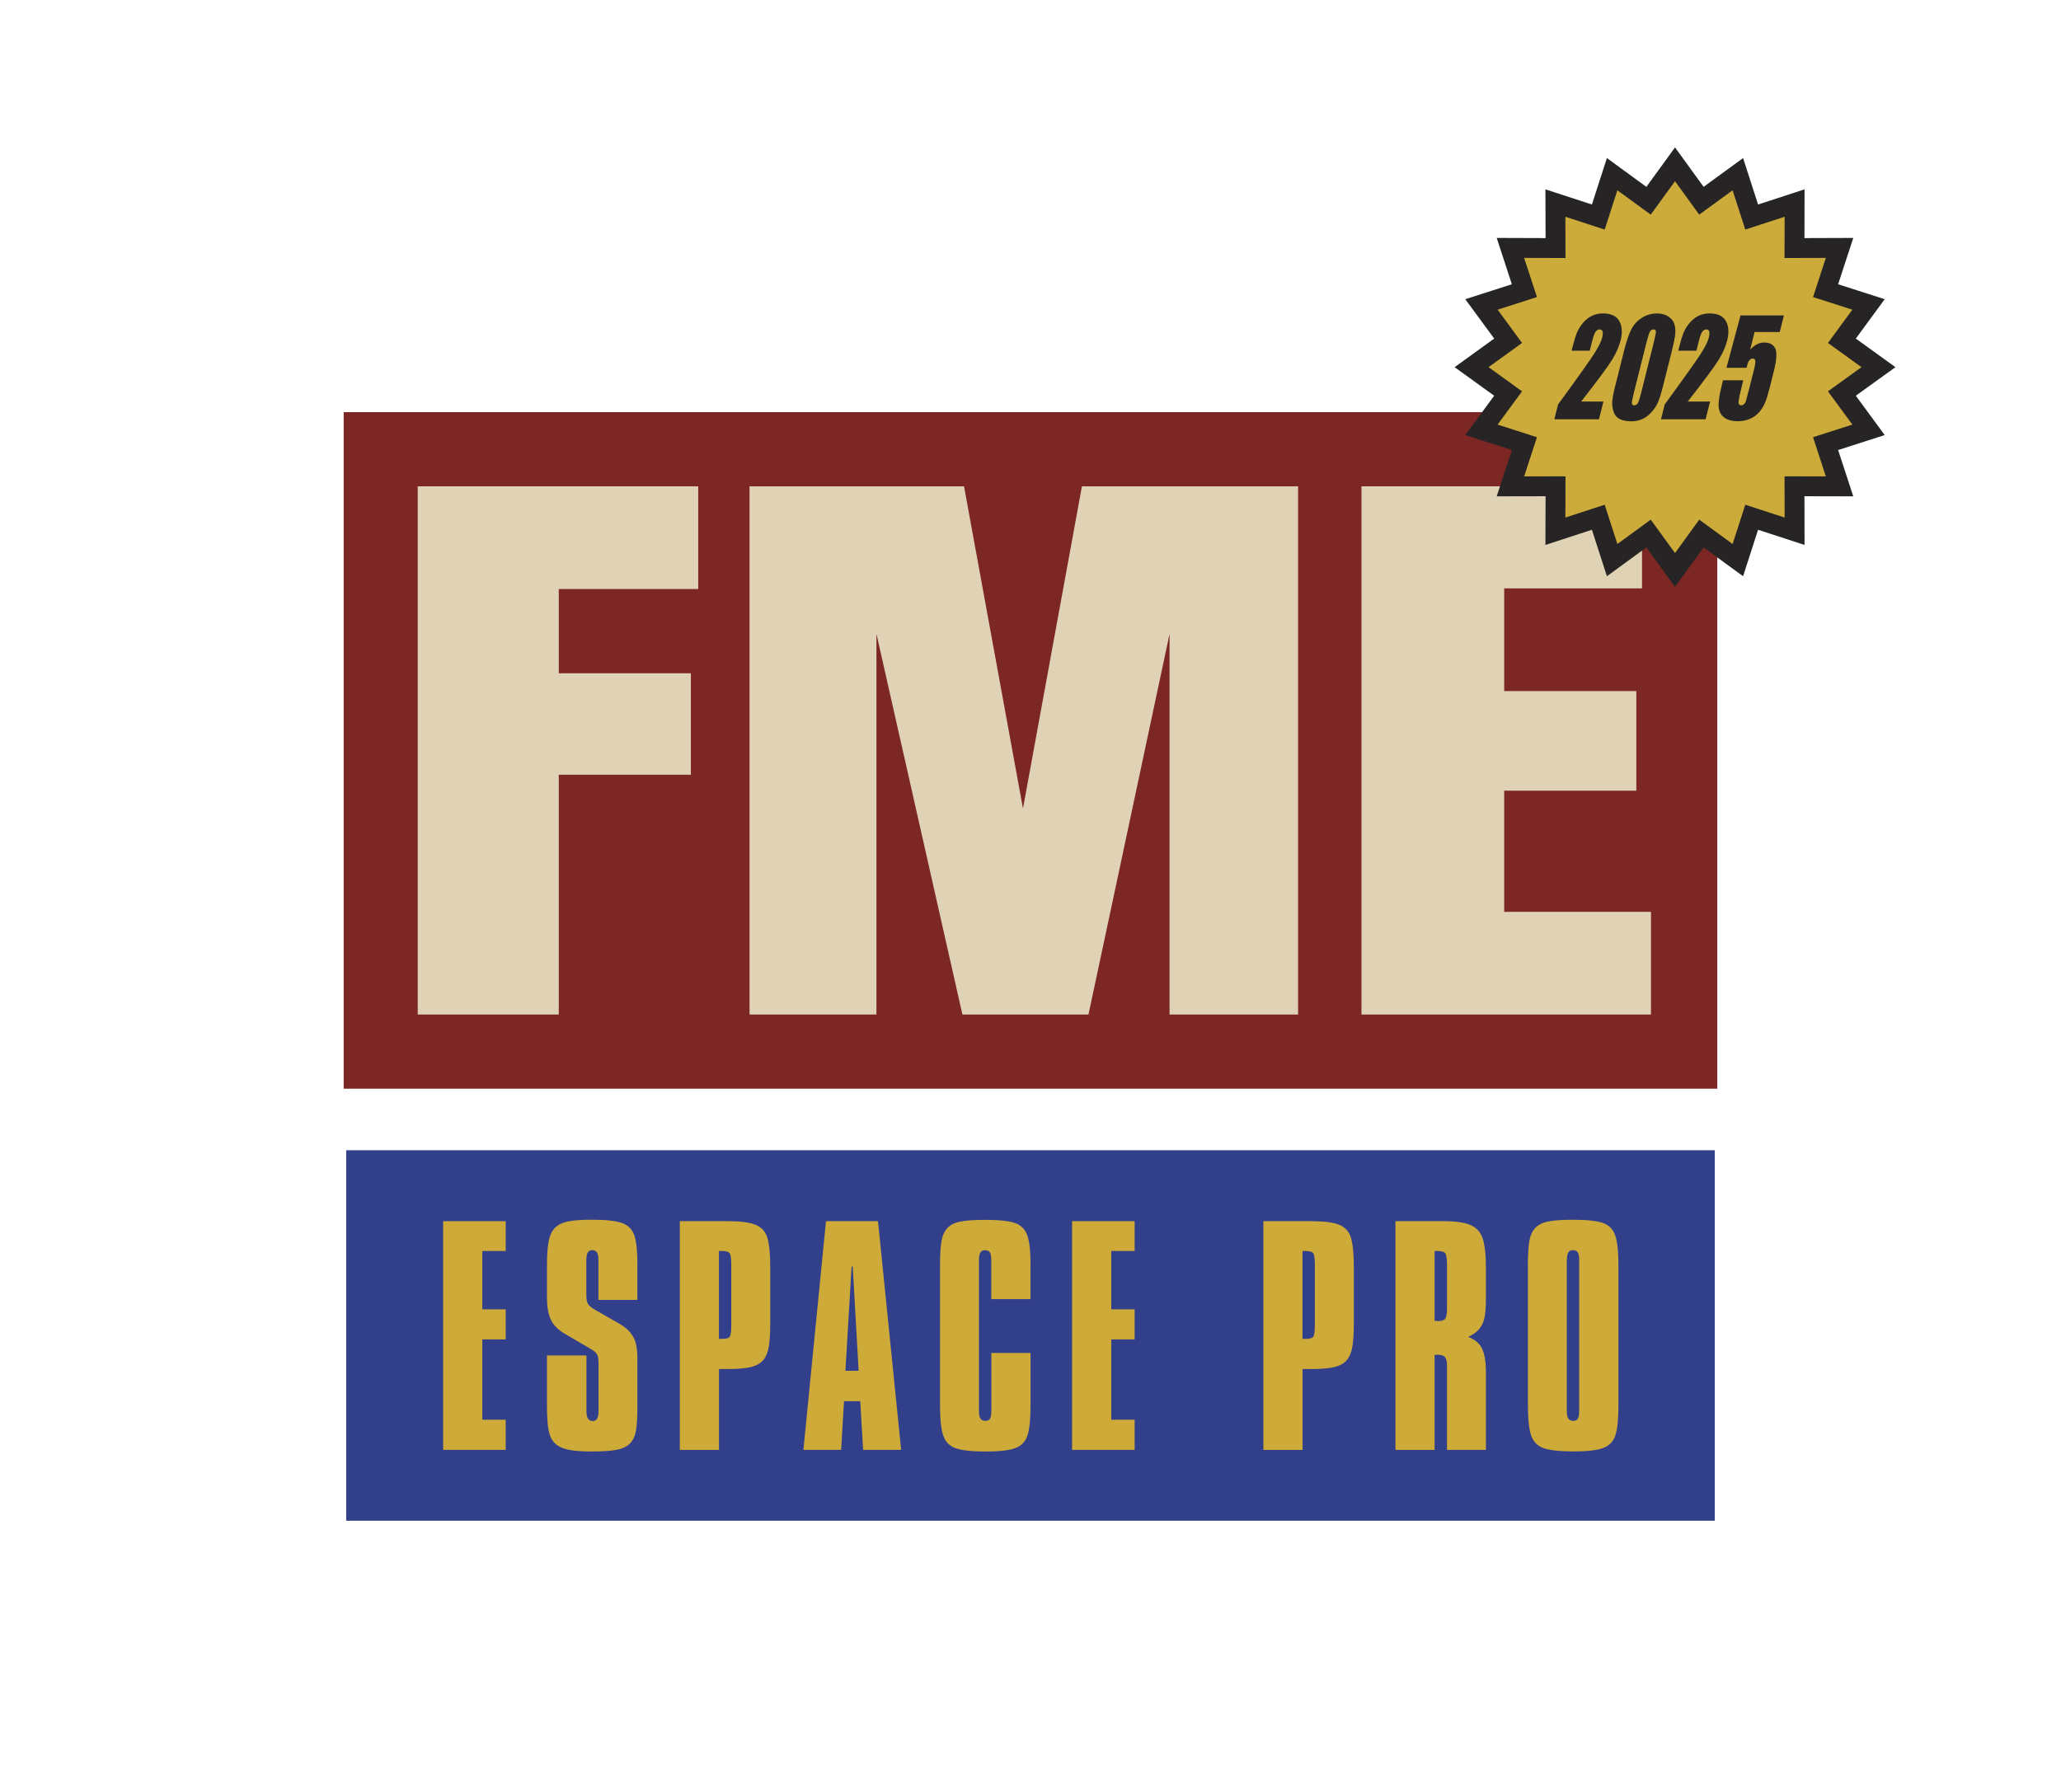 <?xml version="1.0" encoding="UTF-8"?>
<svg id="Layer_2" data-name="Layer 2" xmlns="http://www.w3.org/2000/svg" viewBox="0 0 409.71 356.27">
  <defs>
    <style>
      .cls-1, .cls-2 {
        fill: none;
      }

      .cls-3 {
        fill: #272425;
      }

      .cls-2 {
        stroke: #272425;
        stroke-miterlimit: 10;
        stroke-width: 3.95px;
      }

      .cls-4 {
        fill: #7d2725;
      }

      .cls-5 {
        fill: #ceaa39;
      }

      .cls-6 {
        fill: #e0d3b5;
      }

      .cls-7 {
        fill: #ccab3b;
      }

      .cls-8 {
        fill: #323f8b;
      }
    </style>
  </defs>
  <g id="Layer_1-2" data-name="Layer 1">
    <g>
      <rect class="cls-4" x="68.32" y="81.94" width="273.06" height="134.51"/>
      <polygon class="cls-6" points="83.04 201.71 83.04 96.69 138.8 96.69 138.8 117.11 111.08 117.11 111.08 133.86 137.34 133.86 137.34 154.03 111.08 154.03 111.08 201.71 83.04 201.71"/>
      <polygon class="cls-6" points="149 201.71 149 96.69 191.64 96.69 203.36 160.75 215.08 96.69 258.05 96.69 258.05 201.71 232.5 201.71 232.5 126.03 216.38 201.71 191.32 201.71 174.23 126.03 174.23 201.71 149 201.71"/>
      <polygon class="cls-6" points="270.65 201.71 270.65 96.69 326.42 96.69 326.42 116.98 299.02 116.98 299.02 137.4 325.29 137.4 325.29 157.2 299.02 157.2 299.02 181.29 328.2 181.29 328.2 201.71 270.65 201.71"/>
      <rect class="cls-8" x="68.82" y="228.69" width="272.06" height="73.66"/>
      <polygon class="cls-5" points="88.09 242.79 100.53 242.79 100.53 248.72 95.88 248.72 95.88 260.32 100.53 260.32 100.53 266.3 95.88 266.3 95.88 282.27 100.53 282.27 100.53 288.26 88.09 288.26 88.09 242.79"/>
      <path class="cls-5" d="M126.7,251.59v6.86h-7.74v-7.98c0-.69-.1-1.18-.3-1.48-.2-.29-.53-.44-.98-.44-.75,0-1.12.64-1.12,1.91v7.06c0,.75.1,1.31.3,1.68.2.37.68.78,1.45,1.22l4.76,2.73c.97.55,1.72,1.16,2.26,1.83.54.68.9,1.4,1.09,2.19.19.78.29,1.74.29,2.87v9.49c0,2.12-.09,3.72-.27,4.83-.18,1.1-.57,1.97-1.18,2.6-.6.63-1.48,1.06-2.64,1.28-1.16.23-2.8.34-4.93.34s-3.66-.12-4.79-.37-2.01-.67-2.62-1.29c-.62-.61-1.03-1.49-1.24-2.65-.21-1.16-.31-2.74-.31-4.74v-10.04h7.85v11.07c0,.68.1,1.17.3,1.49.2.32.53.48.98.48.75,0,1.12-.66,1.12-1.97v-9.62c0-.76-.1-1.33-.3-1.68-.2-.36-.67-.74-1.42-1.16l-5-2.93c-1.37-.8-2.3-1.76-2.79-2.87s-.74-2.52-.74-4.24v-6.48c0-2.01.11-3.6.34-4.79.23-1.18.65-2.08,1.26-2.69.61-.61,1.49-1.03,2.62-1.26,1.14-.23,2.74-.34,4.8-.34,2.75,0,4.74.23,5.96.68,1.22.46,2.03,1.3,2.42,2.53.39,1.23.59,3.19.59,5.87"/>
      <path class="cls-5" d="M135.13,242.79h9.53c2.54,0,4.39.24,5.57.73,1.18.48,1.95,1.35,2.33,2.61.37,1.26.56,3.23.56,5.91v10.85c0,2.02-.09,3.61-.27,4.76-.18,1.15-.55,2.06-1.09,2.72-.55.67-1.36,1.13-2.45,1.41-1.09.27-2.61.41-4.58.41h-1.8v16.08h-7.79v-45.47ZM142.92,248.72v17.47h.68c.82,0,1.32-.16,1.5-.49.18-.33.27-1.07.27-2.24v-11.87c0-1.22-.09-2.01-.27-2.35-.18-.35-.72-.52-1.61-.52h-.57Z"/>
      <path class="cls-5" d="M164.19,242.79h10.35l4.6,45.47h-7.56l-.57-9.68h-3.23l-.57,9.68h-7.5l4.49-45.47ZM169.29,251.81l-1.23,20.73h2.63l-1.18-20.73h-.22Z"/>
      <path class="cls-5" d="M204.85,251.59v6.7h-7.79v-7.76c0-.71-.09-1.22-.27-1.52-.18-.3-.52-.45-1.01-.45-.42,0-.72.16-.9.49-.18.33-.27.82-.27,1.48v30.05c0,.68.1,1.16.3,1.46.2.3.53.45.98.45s.74-.15.92-.45c.17-.3.26-.79.26-1.46v-11.59h7.79v10.47c0,2.7-.2,4.67-.6,5.91-.4,1.24-1.21,2.09-2.43,2.54-1.22.46-3.18.68-5.88.68s-4.77-.22-5.99-.66c-1.22-.44-2.04-1.29-2.46-2.54s-.63-3.24-.63-5.93v-27.86c0-2.11.1-3.73.29-4.84.19-1.11.58-1.98,1.18-2.61.59-.63,1.46-1.06,2.61-1.28,1.15-.23,2.78-.34,4.89-.34,2.75,0,4.74.21,5.95.64,1.21.43,2.03,1.26,2.45,2.5.42,1.24.63,3.22.63,5.93"/>
      <polygon class="cls-5" points="213.12 242.79 225.56 242.79 225.56 248.72 220.91 248.72 220.91 260.32 225.56 260.32 225.56 266.3 220.91 266.3 220.91 282.27 225.56 282.27 225.56 288.26 213.12 288.26 213.12 242.79"/>
      <path class="cls-5" d="M251.14,242.79h9.53c2.54,0,4.39.24,5.57.73,1.18.48,1.95,1.35,2.33,2.61.37,1.26.56,3.23.56,5.91v10.85c0,2.02-.09,3.61-.27,4.76-.18,1.15-.55,2.06-1.09,2.72-.55.67-1.36,1.13-2.45,1.41-1.09.27-2.61.41-4.58.41h-1.8v16.08h-7.79v-45.47ZM258.93,248.72v17.47h.68c.82,0,1.32-.16,1.5-.49.18-.33.27-1.07.27-2.24v-11.87c0-1.22-.09-2.01-.27-2.35-.18-.35-.72-.52-1.61-.52h-.57Z"/>
      <path class="cls-5" d="M277.4,242.79h9.53c2.46,0,4.29.27,5.48.81,1.19.54,1.98,1.46,2.38,2.76.4,1.3.6,3.2.6,5.67v5.93c0,1.57-.08,2.82-.23,3.75-.15.93-.49,1.73-1,2.39-.51.67-1.28,1.24-2.3,1.71,1.37.51,2.3,1.31,2.79,2.39.49,1.09.74,2.62.74,4.61v15.45h-7.74v-16.84c0-.77-.14-1.3-.41-1.61-.27-.31-.75-.46-1.42-.46-.13,0-.24,0-.33.01-.09.01-.19.02-.3.04v18.87h-7.79v-45.47ZM285.19,248.72v13.89c.16,0,.3,0,.4.01.1,0,.2.02.29.04.73,0,1.21-.16,1.43-.49s.34-.95.34-1.86v-8.72c0-1.2-.1-1.98-.29-2.34-.19-.36-.74-.53-1.65-.53h-.52Z"/>
      <path class="cls-5" d="M303.73,251.59c0-2.11.1-3.73.29-4.84.19-1.11.58-1.98,1.18-2.61.59-.63,1.46-1.06,2.61-1.29,1.15-.23,2.78-.34,4.89-.34,2.75,0,4.74.21,5.95.64,1.21.43,2.03,1.26,2.45,2.5.42,1.24.63,3.22.63,5.93v27.86c0,2.7-.2,4.67-.6,5.91-.4,1.24-1.21,2.09-2.43,2.54-1.22.46-3.18.68-5.88.68s-4.77-.22-5.99-.66c-1.22-.44-2.04-1.29-2.46-2.54-.42-1.26-.63-3.24-.63-5.93v-27.86ZM311.47,250.53v30.05c0,.68.1,1.16.3,1.46.2.3.53.45.98.45s.74-.15.92-.45c.17-.3.26-.79.26-1.46v-30.05c0-.71-.09-1.22-.27-1.52-.18-.3-.52-.45-1.01-.45-.42,0-.72.16-.9.49-.18.33-.27.82-.27,1.48"/>
      <polygon class="cls-7" points="371.45 60.53 362.91 57.79 365.69 49.29 356.73 49.32 356.75 40.37 348.22 43.15 345.47 34.63 338.23 39.91 332.98 32.67 327.72 39.91 320.48 34.63 317.73 43.15 309.2 40.37 309.23 49.32 300.26 49.29 303.04 57.79 294.5 60.53 299.8 67.75 292.54 73 299.8 78.24 294.5 85.46 303.04 88.2 300.26 96.7 309.23 96.68 309.2 105.62 317.73 102.84 320.48 111.36 327.72 106.08 332.98 113.32 338.23 106.08 345.47 111.36 348.22 102.84 356.75 105.62 356.73 96.68 365.69 96.7 362.91 88.2 371.45 85.46 366.15 78.24 373.42 73 366.15 67.75 371.45 60.53"/>
      <polygon class="cls-2" points="371.45 60.53 362.91 57.79 365.69 49.29 356.73 49.32 356.75 40.37 348.22 43.15 345.47 34.63 338.23 39.91 332.98 32.67 327.72 39.91 320.48 34.63 317.73 43.15 309.2 40.37 309.23 49.32 300.26 49.29 303.04 57.79 294.5 60.53 299.8 67.75 292.54 73 299.8 78.24 294.5 85.46 303.04 88.2 300.26 96.7 309.23 96.68 309.2 105.62 317.73 102.84 320.48 111.36 327.72 106.08 332.98 113.32 338.23 106.08 345.47 111.36 348.22 102.84 356.75 105.62 356.73 96.68 365.69 96.7 362.91 88.2 371.45 85.46 366.15 78.24 373.42 73 366.15 67.75 371.45 60.53"/>
      <path class="cls-3" d="M318.75,79.84l-.89,3.52h-8.87l.74-2.95c4.01-5.49,6.43-8.89,7.25-10.2.82-1.31,1.33-2.32,1.51-3.05.14-.56.17-.98.09-1.26-.08-.27-.28-.41-.58-.41s-.57.15-.8.46c-.23.31-.45.91-.68,1.82l-.49,1.96h-3.61l.19-.75c.29-1.16.57-2.07.83-2.74.26-.67.66-1.32,1.18-1.97.53-.65,1.13-1.13,1.8-1.46.67-.33,1.41-.5,2.23-.5,1.6,0,2.69.51,3.25,1.52.57,1.02.65,2.3.26,3.86-.3,1.18-.84,2.43-1.64,3.75-.79,1.32-2.86,4.12-6.2,8.39h4.42Z"/>
      <path class="cls-3" d="M332.37,69.7l-1.73,6.89c-.39,1.57-.75,2.7-1.06,3.42-.31.71-.76,1.38-1.33,2-.58.62-1.19,1.07-1.85,1.34-.66.27-1.35.41-2.09.41-.97,0-1.73-.14-2.3-.43-.57-.28-.96-.73-1.19-1.33-.23-.6-.34-1.24-.33-1.91,0-.67.2-1.73.56-3.18l1.81-7.21c.48-1.9.96-3.32,1.46-4.26.49-.95,1.19-1.7,2.1-2.27.9-.57,1.9-.85,2.98-.85.88,0,1.63.2,2.22.59.6.39,1,.88,1.2,1.45.2.57.27,1.21.22,1.93-.06.71-.28,1.85-.68,3.42M328.78,67.96c.28-1.1.41-1.78.4-2.06-.02-.27-.18-.41-.48-.41s-.53.15-.7.44c-.17.29-.39.97-.66,2.03l-2.53,10.08c-.3,1.2-.44,1.92-.41,2.17.03.25.19.37.49.37s.53-.14.7-.43.38-.94.63-1.95l2.57-10.23Z"/>
      <path class="cls-3" d="M339.95,79.84l-.89,3.52h-8.87l.74-2.95c4.01-5.49,6.42-8.89,7.25-10.2.82-1.31,1.33-2.32,1.51-3.05.14-.56.17-.98.09-1.26-.08-.27-.27-.41-.58-.41s-.57.15-.8.46c-.23.31-.45.91-.68,1.82l-.49,1.96h-3.61l.19-.75c.29-1.16.57-2.07.83-2.74s.66-1.32,1.18-1.97c.53-.65,1.13-1.13,1.79-1.46.67-.33,1.41-.5,2.23-.5,1.6,0,2.69.51,3.25,1.52.57,1.02.65,2.3.26,3.86-.3,1.18-.84,2.43-1.64,3.75-.79,1.32-2.86,4.12-6.2,8.39h4.42Z"/>
      <path class="cls-3" d="M354.63,62.71l-.83,3.3h-5l-.88,3.51c.86-.94,1.79-1.42,2.77-1.42,1.11,0,1.85.4,2.22,1.19.37.79.27,2.32-.3,4.58l-.74,2.95c-.37,1.46-.69,2.54-.98,3.22-.28.68-.67,1.32-1.18,1.9-.51.58-1.12,1.03-1.84,1.34-.72.31-1.54.47-2.47.47-1.04,0-1.89-.23-2.57-.69-.67-.46-1.06-1.15-1.16-2.07-.1-.92.09-2.34.57-4.26l.28-1.12h4.03l-.32,1.29c-.34,1.34-.54,2.28-.61,2.84-.07.56.11.84.55.84.2,0,.38-.08.55-.24.16-.16.27-.34.33-.52s.27-1,.65-2.44l1.03-4.09c.19-.77.26-1.3.21-1.58-.06-.28-.23-.42-.52-.42-.18,0-.36.07-.52.22-.16.14-.28.3-.36.46-.08.17-.19.55-.34,1.15h-3.99l2.79-10.41h8.65Z"/>
      <rect class="cls-1" width="409.71" height="356.27"/>
    </g>
  </g>
</svg>